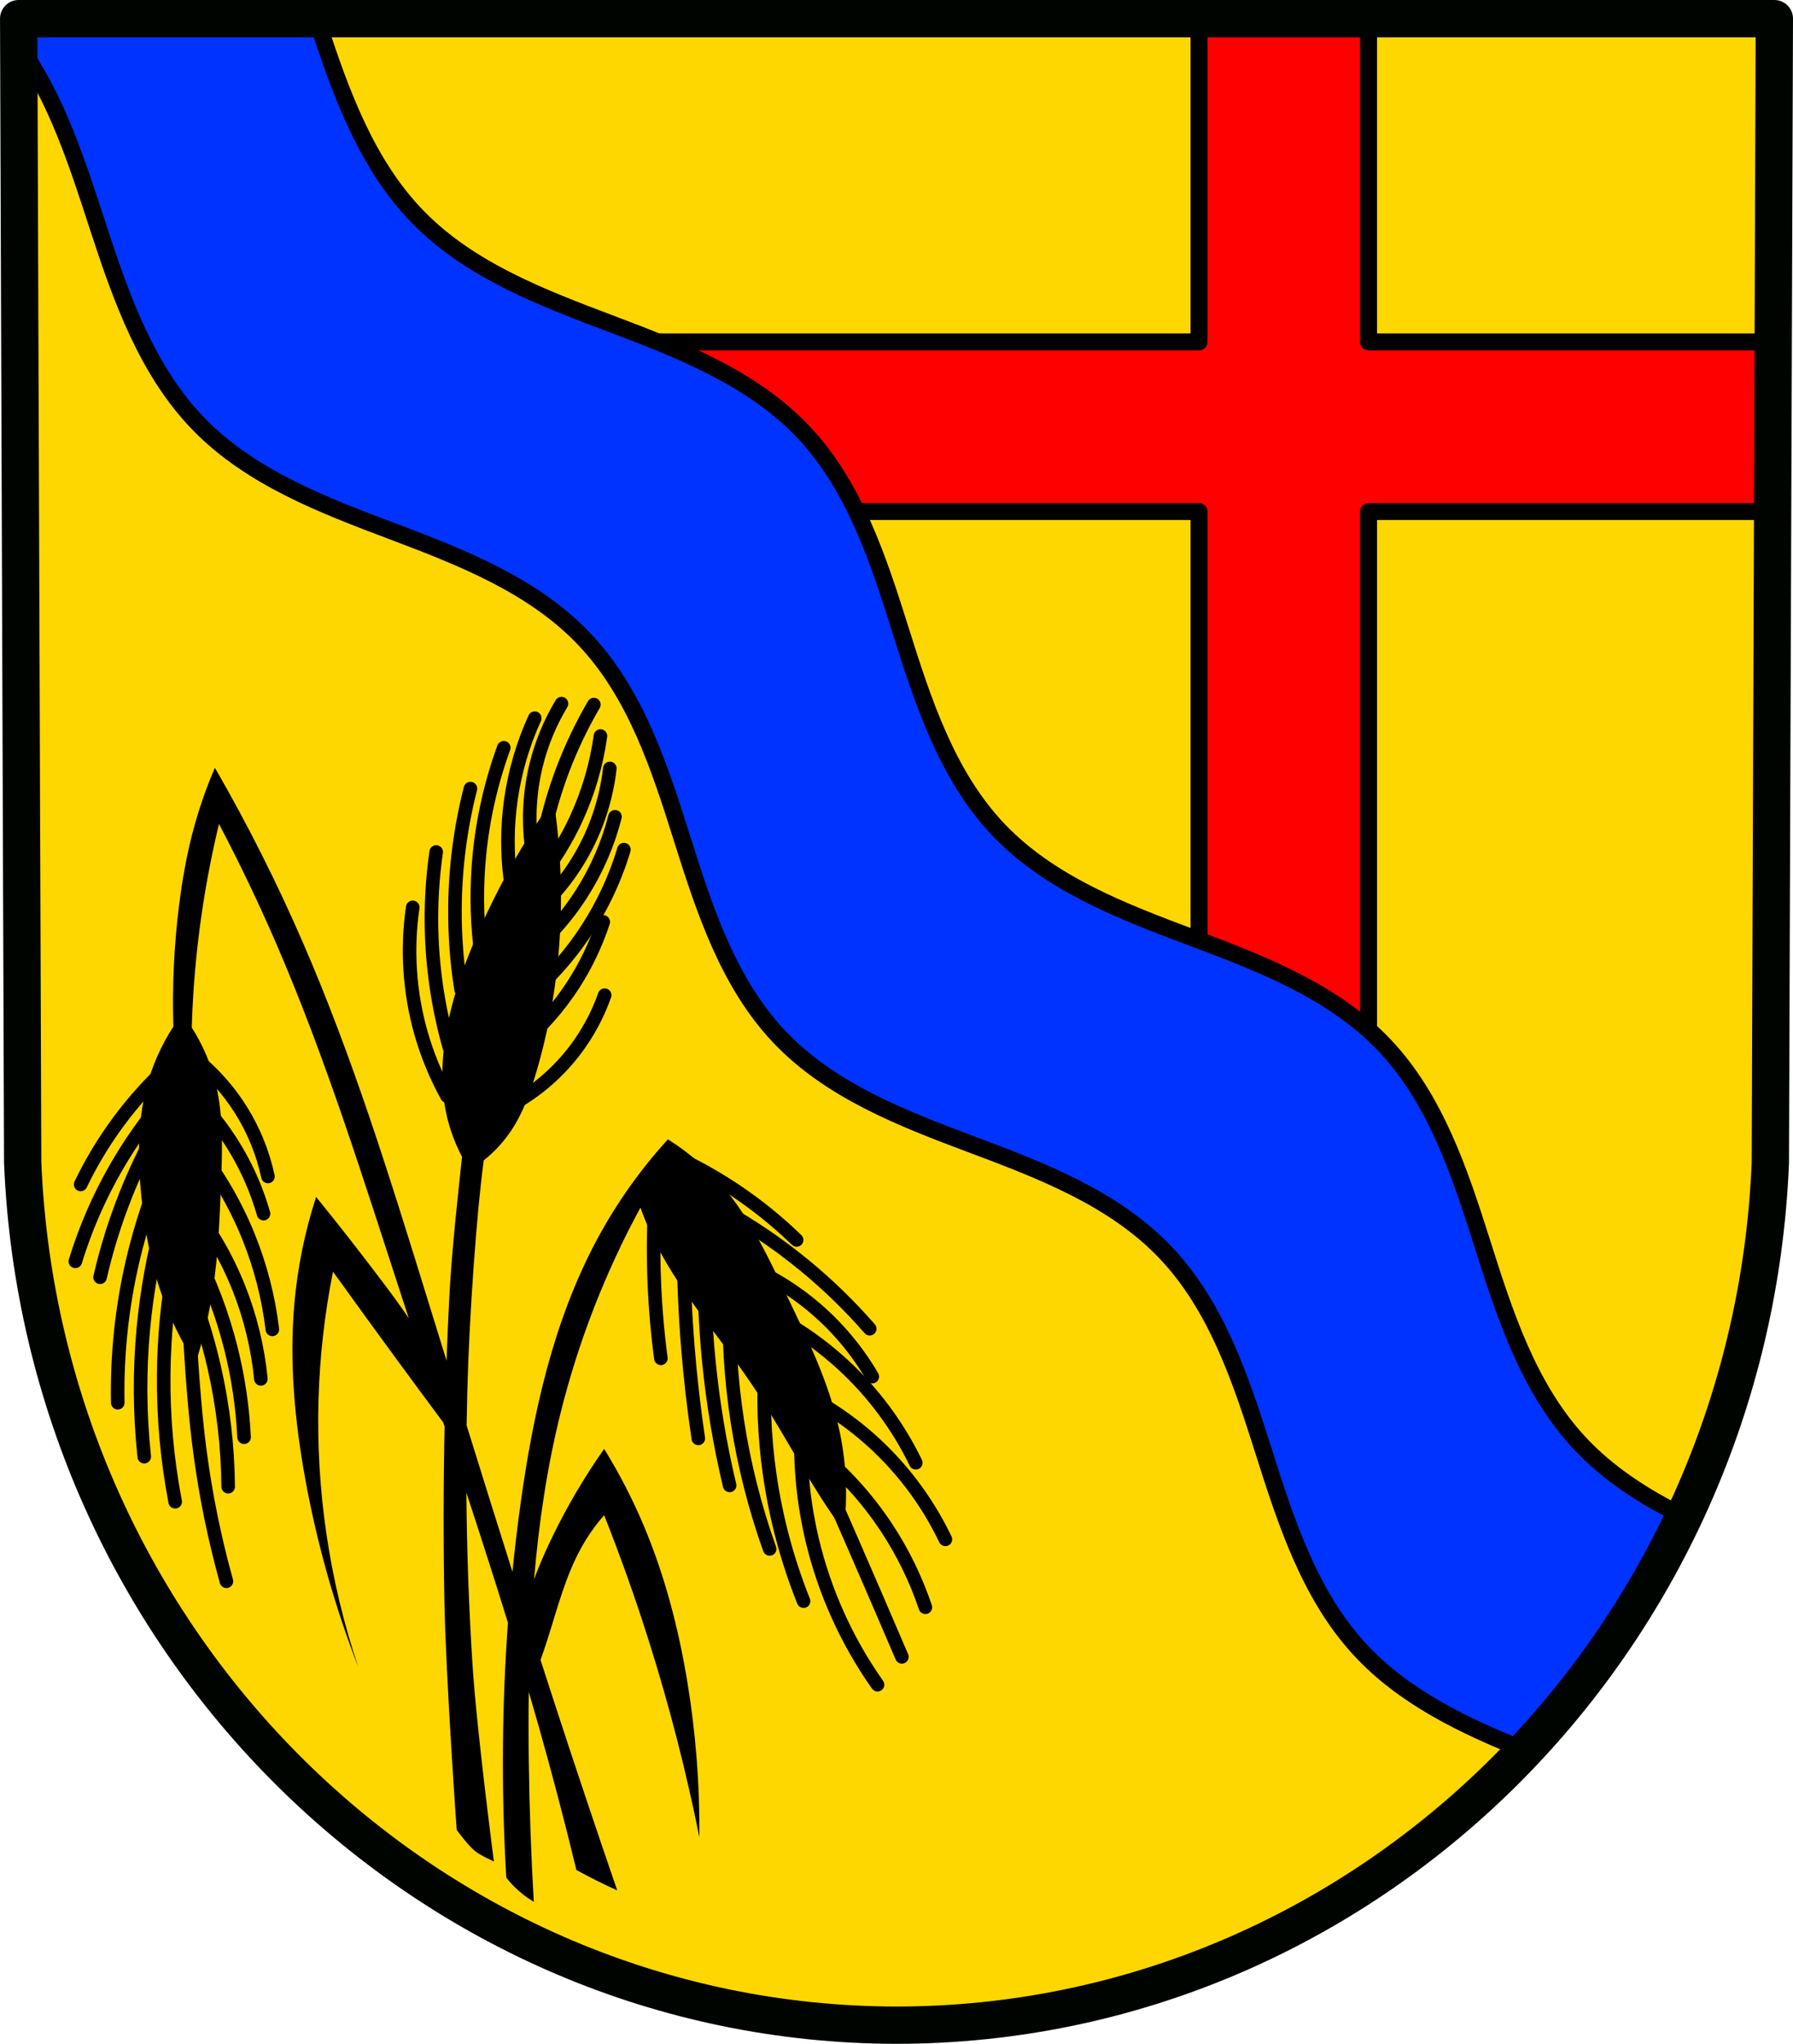 <?xml version="1.0" encoding="UTF-8" standalone="no"?>
<!-- Created with Inkscape (http://www.inkscape.org/) -->

<svg
   xmlns:dc="http://purl.org/dc/elements/1.1/"
   xmlns:cc="http://creativecommons.org/ns#"
   xmlns:rdf="http://www.w3.org/1999/02/22-rdf-syntax-ns#"
   xmlns:svg="http://www.w3.org/2000/svg"
   xmlns="http://www.w3.org/2000/svg"
   xmlns:sodipodi="http://sodipodi.sourceforge.net/DTD/sodipodi-0.dtd"
   xmlns:inkscape="http://www.inkscape.org/namespaces/inkscape"
   width="139.93mm"
   height="159.451mm"
   viewBox="0 0 139.93 159.451"
   version="1.1"
   id="svg8"
   inkscape:version="0.92.5 (2060ec1f9f, 2020-04-08)"
   sodipodi:docname="DEU Arbach COA.svg">
  <defs
     id="defs2">
    <inkscape:path-effect
       effect="spiro"
       id="path-effect1735"
       is_visible="true" />
    <inkscape:path-effect
       effect="spiro"
       id="path-effect1407"
       is_visible="true" />
    <inkscape:path-effect
       effect="spiro"
       id="path-effect1403"
       is_visible="true" />
    <inkscape:path-effect
       effect="spiro"
       id="path-effect1220"
       is_visible="true" />
    <inkscape:path-effect
       effect="spiro"
       id="path-effect1216"
       is_visible="true" />
    <inkscape:path-effect
       effect="spiro"
       id="path-effect1212"
       is_visible="true" />
    <inkscape:path-effect
       effect="spiro"
       id="path-effect1208"
       is_visible="true" />
    <inkscape:path-effect
       effect="spiro"
       id="path-effect1204"
       is_visible="true" />
    <inkscape:path-effect
       effect="spiro"
       id="path-effect1200"
       is_visible="true" />
    <inkscape:path-effect
       effect="spiro"
       id="path-effect1196"
       is_visible="true" />
    <inkscape:path-effect
       effect="spiro"
       id="path-effect1192"
       is_visible="true" />
    <inkscape:path-effect
       effect="spiro"
       id="path-effect1188"
       is_visible="true" />
    <inkscape:path-effect
       effect="spiro"
       id="path-effect1184"
       is_visible="true" />
    <inkscape:path-effect
       effect="spiro"
       id="path-effect1180"
       is_visible="true" />
    <inkscape:path-effect
       effect="spiro"
       id="path-effect1176"
       is_visible="true" />
    <inkscape:path-effect
       effect="spiro"
       id="path-effect1172"
       is_visible="true" />
    <inkscape:path-effect
       effect="spiro"
       id="path-effect989"
       is_visible="true" />
    <inkscape:path-effect
       effect="spiro"
       id="path-effect985"
       is_visible="true" />
    <inkscape:path-effect
       effect="spiro"
       id="path-effect981"
       is_visible="true" />
    <inkscape:path-effect
       effect="spiro"
       id="path-effect977"
       is_visible="true" />
    <inkscape:path-effect
       effect="spiro"
       id="path-effect973"
       is_visible="true" />
    <inkscape:path-effect
       effect="spiro"
       id="path-effect969"
       is_visible="true" />
    <inkscape:path-effect
       effect="spiro"
       id="path-effect965"
       is_visible="true" />
    <inkscape:path-effect
       effect="spiro"
       id="path-effect961"
       is_visible="true" />
    <inkscape:path-effect
       effect="spiro"
       id="path-effect957"
       is_visible="true" />
    <inkscape:path-effect
       effect="spiro"
       id="path-effect953"
       is_visible="true" />
    <inkscape:path-effect
       effect="spiro"
       id="path-effect949"
       is_visible="true" />
    <inkscape:path-effect
       effect="spiro"
       id="path-effect945"
       is_visible="true" />
    <inkscape:path-effect
       effect="spiro"
       id="path-effect941"
       is_visible="true" />
    <inkscape:path-effect
       effect="spiro"
       id="path-effect1541"
       is_visible="true" />
    <inkscape:path-effect
       effect="spiro"
       id="path-effect1493"
       is_visible="true" />
    <inkscape:path-effect
       effect="spiro"
       id="path-effect1489"
       is_visible="true" />
    <inkscape:path-effect
       effect="spiro"
       id="path-effect1279"
       is_visible="true" />
    <inkscape:path-effect
       effect="spiro"
       id="path-effect1275"
       is_visible="true" />
    <inkscape:path-effect
       effect="spiro"
       id="path-effect1271"
       is_visible="true" />
    <inkscape:path-effect
       effect="spiro"
       id="path-effect1267"
       is_visible="true" />
    <inkscape:path-effect
       effect="spiro"
       id="path-effect1263"
       is_visible="true" />
    <inkscape:path-effect
       effect="spiro"
       id="path-effect1259"
       is_visible="true" />
    <inkscape:path-effect
       effect="spiro"
       id="path-effect1255"
       is_visible="true" />
    <inkscape:path-effect
       effect="spiro"
       id="path-effect1251"
       is_visible="true" />
    <inkscape:path-effect
       effect="spiro"
       id="path-effect1247"
       is_visible="true" />
    <inkscape:path-effect
       effect="spiro"
       id="path-effect1243"
       is_visible="true" />
    <inkscape:path-effect
       effect="spiro"
       id="path-effect1239"
       is_visible="true" />
    <inkscape:path-effect
       effect="spiro"
       id="path-effect1235"
       is_visible="true" />
    <inkscape:path-effect
       effect="spiro"
       id="path-effect1231"
       is_visible="true" />
    <inkscape:path-effect
       effect="spiro"
       id="path-effect1226"
       is_visible="true" />
    <inkscape:path-effect
       effect="spiro"
       id="path-effect12566-8"
       is_visible="true" />
    <inkscape:path-effect
       effect="spiro"
       id="path-effect13166-1"
       is_visible="true" />
    <inkscape:path-effect
       effect="spiro"
       id="path-effect13014-2"
       is_visible="true" />
    <inkscape:path-effect
       effect="spiro"
       id="path-effect12606-5"
       is_visible="true" />
    <inkscape:path-effect
       effect="spiro"
       id="path-effect13858"
       is_visible="true" />
    <inkscape:path-effect
       effect="spiro"
       id="path-effect12498-4"
       is_visible="true" />
    <inkscape:path-effect
       effect="spiro"
       id="path-effect1231-6"
       is_visible="true" />
    <inkscape:path-effect
       effect="spiro"
       id="path-effect1235-9"
       is_visible="true" />
    <inkscape:path-effect
       effect="spiro"
       id="path-effect1239-7"
       is_visible="true" />
    <inkscape:path-effect
       effect="spiro"
       id="path-effect1243-8"
       is_visible="true" />
    <inkscape:path-effect
       effect="spiro"
       id="path-effect1247-3"
       is_visible="true" />
    <inkscape:path-effect
       effect="spiro"
       id="path-effect1251-0"
       is_visible="true" />
    <inkscape:path-effect
       effect="spiro"
       id="path-effect1255-0"
       is_visible="true" />
    <inkscape:path-effect
       effect="spiro"
       id="path-effect1259-7"
       is_visible="true" />
    <inkscape:path-effect
       effect="spiro"
       id="path-effect1263-4"
       is_visible="true" />
    <inkscape:path-effect
       effect="spiro"
       id="path-effect1267-7"
       is_visible="true" />
    <inkscape:path-effect
       effect="spiro"
       id="path-effect1271-3"
       is_visible="true" />
    <inkscape:path-effect
       effect="spiro"
       id="path-effect1275-5"
       is_visible="true" />
    <inkscape:path-effect
       effect="spiro"
       id="path-effect1279-4"
       is_visible="true" />
    <inkscape:path-effect
       effect="spiro"
       id="path-effect1541-0"
       is_visible="true" />
    <inkscape:path-effect
       effect="spiro"
       id="path-effect941-6"
       is_visible="true" />
    <inkscape:path-effect
       effect="spiro"
       id="path-effect945-4"
       is_visible="true" />
    <inkscape:path-effect
       effect="spiro"
       id="path-effect949-8"
       is_visible="true" />
    <inkscape:path-effect
       effect="spiro"
       id="path-effect953-3"
       is_visible="true" />
    <inkscape:path-effect
       effect="spiro"
       id="path-effect957-8"
       is_visible="true" />
    <inkscape:path-effect
       effect="spiro"
       id="path-effect961-7"
       is_visible="true" />
    <inkscape:path-effect
       effect="spiro"
       id="path-effect965-6"
       is_visible="true" />
    <inkscape:path-effect
       effect="spiro"
       id="path-effect969-7"
       is_visible="true" />
    <inkscape:path-effect
       effect="spiro"
       id="path-effect973-2"
       is_visible="true" />
    <inkscape:path-effect
       effect="spiro"
       id="path-effect977-1"
       is_visible="true" />
    <inkscape:path-effect
       effect="spiro"
       id="path-effect981-5"
       is_visible="true" />
    <inkscape:path-effect
       effect="spiro"
       id="path-effect985-0"
       is_visible="true" />
    <inkscape:path-effect
       effect="spiro"
       id="path-effect989-8"
       is_visible="true" />
    <inkscape:path-effect
       effect="spiro"
       id="path-effect1172-0"
       is_visible="true" />
    <inkscape:path-effect
       effect="spiro"
       id="path-effect1176-9"
       is_visible="true" />
    <inkscape:path-effect
       effect="spiro"
       id="path-effect1180-0"
       is_visible="true" />
    <inkscape:path-effect
       effect="spiro"
       id="path-effect1184-4"
       is_visible="true" />
    <inkscape:path-effect
       effect="spiro"
       id="path-effect1188-2"
       is_visible="true" />
    <inkscape:path-effect
       effect="spiro"
       id="path-effect1192-5"
       is_visible="true" />
    <inkscape:path-effect
       effect="spiro"
       id="path-effect1196-1"
       is_visible="true" />
    <inkscape:path-effect
       effect="spiro"
       id="path-effect1200-1"
       is_visible="true" />
    <inkscape:path-effect
       effect="spiro"
       id="path-effect1204-0"
       is_visible="true" />
    <inkscape:path-effect
       effect="spiro"
       id="path-effect1208-6"
       is_visible="true" />
    <inkscape:path-effect
       effect="spiro"
       id="path-effect1212-8"
       is_visible="true" />
    <inkscape:path-effect
       effect="spiro"
       id="path-effect1216-5"
       is_visible="true" />
    <inkscape:path-effect
       effect="spiro"
       id="path-effect1220-1"
       is_visible="true" />
    <inkscape:path-effect
       effect="spiro"
       id="path-effect1735-0"
       is_visible="true" />
  </defs>
  <sodipodi:namedview
     id="base"
     pagecolor="#ffffff"
     bordercolor="#666666"
     borderopacity="1.0"
     inkscape:pageopacity="0.0"
     inkscape:pageshadow="2"
     inkscape:zoom="1.3158534"
     inkscape:cx="264.43404"
     inkscape:cy="301.32537"
     inkscape:document-units="mm"
     inkscape:current-layer="layer1"
     showgrid="false"
     inkscape:window-width="1920"
     inkscape:window-height="1046"
     inkscape:window-x="-11"
     inkscape:window-y="-11"
     inkscape:window-maximized="1"
     fit-margin-top="0"
     fit-margin-left="0"
     fit-margin-right="0"
     fit-margin-bottom="0"
     inkscape:snap-midpoints="true"
     inkscape:snap-smooth-nodes="true"
     inkscape:snap-nodes="true"
     inkscape:snap-global="false" />
  <g
     inkscape:label="Ebene 1"
     inkscape:groupmode="layer"
     id="layer1"
     transform="translate(275.865,-207.904)">
    <path
       style="fill:#ffd700;fill-opacity:1;fill-rule:evenodd;stroke:none;stroke-width:2.91;stroke-linecap:round;stroke-linejoin:round;stroke-miterlimit:4;stroke-dasharray:none;stroke-opacity:1"
       inkscape:connector-curvature="0"
       d="m -137.39,209.359 -0.313,89.247 c -1.525,37.541 -31.656,67.273 -68.196,67.294 -36.508,-0.046 -66.65,-29.789 -68.196,-67.294 l -0.313,-89.247 h 68.508 z"
       id="path10563-0-6-2-4-7"
       sodipodi:nodetypes="ccccccc" />
    <path
       inkscape:connector-curvature="0"
       style="opacity:1;fill:#ff0000;fill-opacity:1;fill-rule:evenodd;stroke:#000000;stroke-width:1.323;stroke-linecap:round;stroke-linejoin:round;stroke-miterlimit:4;stroke-dasharray:none;stroke-opacity:1;paint-order:markers fill stroke"
       d="m -182.292,209.359 v 25.219 h -46.524 v 13.234 h 46.524 v 41.274 h 13.234 v -41.274 h 31.532 l 0.046,-13.234 h -31.578 v -25.219 z"
       id="rect1140-5"
       sodipodi:nodetypes="ccccccccccccc" />
    <g
       id="g1937"
       transform="translate(0,3.558)">
      <path
         id="path1222-7"
         transform="matrix(0.265,0,0,0.265,-275.865,207.904)"
         d="m 63.287,212.602 c -2.732,6.324 -4.967,12.863 -6.682,19.535 -1.753,6.822 -2.959,13.776 -3.844,20.764 -1.506,11.902 -2.066,23.922 -1.707,35.914 -3.574,5.499 -6.273,11.567 -7.916,17.916 -2.704,10.451 -2.58,21.439 -1.504,32.18 0.982,9.804 2.755,19.571 6.016,28.869 2.483,7.082 5.823,13.863 9.924,20.148 2.277,-7.066 3.989,-14.314 5.113,-21.652 1.584,-10.341 1.997,-20.821 2.404,-31.275 0.38,-9.761 0.743,-19.665 -1.504,-29.172 -1.402,-5.932 -3.833,-11.61 -7.117,-16.744 0.108,-3.543 0.266,-7.084 0.502,-10.621 1.109,-16.613 3.626,-33.132 7.518,-49.32 6.056,11.51 11.676,23.249 16.842,35.186 14.752,34.087 25.757,69.649 37.291,104.955 0.585,1.791 1.178,3.581 1.766,5.371 -2.592,-3.821 -5.348,-7.539 -8.129,-11.223 -6.247,-8.273 -12.637,-16.436 -19.166,-24.488 -3.291,10.128 -5.437,20.626 -6.387,31.232 -1.548,17.289 0.087,34.74 3.193,51.818 3.436,18.895 8.674,37.463 15.617,55.369 -8.503,-25.301 -12.489,-52.113 -11.713,-78.793 0.368,-12.63 1.795,-25.23 4.26,-37.623 6.232,8.664 12.502,17.302 18.811,25.91 4.53,6.181 9.089,12.342 13.658,18.494 0.133,0.402 0.267,0.803 0.4,1.205 -0.359,17.073 -0.379,34.154 -0.06,51.223 0.42,22.534 3.621,67.516 3.621,67.516 0,0 3.247,4.496 5.377,6.221 1.652,1.337 5.586,3.074 5.586,3.074 0,0 -5.073,-38.643 -6.311,-58.076 -1.07,-16.805 -1.67,-33.651 -1.797,-50.498 4.177,12.739 8.289,25.499 12.246,38.305 -0.872,11.907 -1.359,23.843 -1.471,35.781 -0.122,13.091 0.206,26.186 0.982,39.254 1.037,1.322 2.186,2.554 3.434,3.68 1.435,1.295 3,2.446 4.662,3.434 -0.795,-13.726 -1.287,-27.468 -1.473,-41.215 -0.092,-6.847 -0.099,-13.706 0.002,-20.564 0.975,3.329 1.941,6.661 2.887,9.998 3.983,14.06 7.693,28.2 11.127,42.404 1.885,1.039 3.791,2.042 5.715,3.008 2.084,1.046 4.189,2.047 6.314,3.006 -6.153,-17.897 -12.167,-35.841 -18.043,-53.83 -1.524,-4.667 -3.038,-9.337 -4.545,-14.01 0.712,-2.013 1.403,-4.033 2.053,-6.066 2.923,-9.145 5.283,-18.578 9.938,-26.975 1.897,-3.423 4.163,-6.641 6.744,-9.582 4.812,12.144 9.192,24.458 13.131,36.912 6.008,18.996 10.988,38.317 14.908,57.852 0.143,-15.326 -1.047,-30.664 -3.551,-45.785 -2.594,-15.668 -6.613,-31.148 -12.775,-45.785 -3.309,-7.859 -7.229,-15.461 -11.713,-22.715 -5.771,8.209 -10.88,16.883 -15.262,25.91 -1.969,4.057 -3.793,8.216 -5.371,12.457 1.383,-16.445 3.784,-32.768 7.764,-48.785 5.239,-21.089 13.175,-41.504 23.553,-60.596 1.327,3.691 2.886,7.298 4.662,10.795 7.498,14.758 18.715,27.242 27.967,40.969 7.448,11.05 13.622,22.908 20.854,34.102 2.043,3.163 4.171,6.274 6.379,9.324 1.247,-9.789 0.831,-19.79 -1.227,-29.441 -3.085,-14.474 -9.75,-27.891 -16.191,-41.215 -4.859,-10.05 -9.691,-20.248 -16.684,-28.949 -4.958,-6.169 -10.956,-11.501 -17.664,-15.701 -8.127,8.906 -15.148,18.818 -20.854,29.439 -12.879,23.978 -18.832,51.056 -22.57,78.016 -0.916,6.603 -1.692,13.225 -2.361,19.857 -4.541,-14.354 -9.036,-28.723 -13.498,-43.102 0.049,-3.344 0.118,-6.687 0.205,-10.029 0.593,-22.713 2.771,-52.841 4.846,-67.988 3.114,-2.482 5.853,-5.435 8.062,-8.748 3.524,-5.283 5.686,-11.348 7.475,-17.441 4.69,-15.979 7.035,-32.627 7.197,-49.279 0.101,-10.373 -0.64,-20.753 -2.215,-31.006 -8.65,12.334 -16.079,25.523 -22.146,39.312 -4.973,11.303 -9.063,23.143 -10.244,35.436 -0.478,4.974 -0.474,10.009 0.277,14.949 0.834,5.486 2.61,10.823 5.193,15.734 -1.23,11.456 -3.001,27.423 -3.736,41.189 -0.335,6.268 -0.595,12.539 -0.824,18.812 -2.09,-6.755 -4.18,-13.511 -6.27,-20.266 C 114.56,332.362 103.802,297.786 89.451,264.629 81.737,246.804 72.996,229.423 63.287,212.602 Z"
         style="fill:#000000;stroke:none;stroke-width:1px;stroke-linecap:butt;stroke-linejoin:miter;stroke-opacity:1"
         inkscape:connector-curvature="0" />
      <path
         transform="translate(157.979,-4.63e-6)"
         sodipodi:nodetypes="cac"
         inkscape:original-d="m -387.4968,259.31281 c -0.80548,1.68447 -1.74875,3.31045 -2.41723,5.0542 -0.61949,1.61596 -0.97639,3.32036 -1.46498,4.98095"
         inkscape:path-effect="#path-effect1231-6"
         inkscape:connector-curvature="0"
         id="path1229-7"
         d="m -387.497,259.313 c -0.944,1.614 -1.753,3.306 -2.417,5.054 -0.615,1.619 -1.105,3.286 -1.465,4.981"
         style="fill:none;stroke:#000000;stroke-width:1.058;stroke-linecap:round;stroke-linejoin:round;stroke-miterlimit:4;stroke-dasharray:none;stroke-opacity:1" />
      <path
         transform="translate(157.979,-4.63e-6)"
         sodipodi:nodetypes="cac"
         inkscape:original-d="m -390.0239,259.23956 c -0.65898,1.5868 -1.5923,3.11149 -1.97773,4.79782 -0.46595,2.0386 -0.2439,4.17495 -0.36625,6.26282"
         inkscape:path-effect="#path-effect1235-9"
         inkscape:connector-curvature="0"
         id="path1233-1"
         d="m -390.024,259.24 c -0.895,1.488 -1.564,3.111 -1.978,4.798 -0.501,2.042 -0.626,4.176 -0.366,6.263"
         style="fill:none;stroke:#000000;stroke-width:1.058;stroke-linecap:round;stroke-linejoin:round;stroke-miterlimit:4;stroke-dasharray:none;stroke-opacity:1" />
      <path
         transform="translate(157.979,-4.63e-6)"
         sodipodi:nodetypes="cac"
         inkscape:original-d="m -392.11151,260.37492 c -0.62235,2.11176 -1.54684,4.20727 -1.86785,6.40931 -0.29587,2.02956 -0.0242,4.1017 -0.0366,6.15294"
         inkscape:path-effect="#path-effect1239-7"
         inkscape:connector-curvature="0"
         id="path1237-1"
         d="m -392.112,260.375 c -0.927,2.032 -1.558,4.198 -1.868,6.409 -0.285,2.037 -0.297,4.112 -0.037,6.153"
         style="fill:none;stroke:#000000;stroke-width:1.058;stroke-linecap:round;stroke-linejoin:round;stroke-miterlimit:4;stroke-dasharray:none;stroke-opacity:1" />
      <path
         transform="translate(157.979,-4.63e-6)"
         sodipodi:nodetypes="cac"
         inkscape:original-d="m -394.52873,262.68227 c -0.62236,2.771 -1.59257,5.53721 -1.90448,8.38704 -0.25237,2.30582 0.0247,4.63886 0.0366,6.95868"
         inkscape:path-effect="#path-effect1243-8"
         inkscape:connector-curvature="0"
         id="path1241-6"
         d="m -394.529,262.682 c -0.985,2.701 -1.626,5.526 -1.904,8.387 -0.225,2.313 -0.213,4.648 0.037,6.959"
         style="fill:none;stroke:#000000;stroke-width:1.058;stroke-linecap:round;stroke-linejoin:round;stroke-miterlimit:4;stroke-dasharray:none;stroke-opacity:1" />
      <path
         transform="translate(157.979,-4.63e-6)"
         sodipodi:nodetypes="cac"
         inkscape:original-d="m -397.12908,265.86861 c -0.40261,3.08842 -1.12322,6.17688 -1.20861,9.30266 -0.0582,2.12936 0.31768,4.24819 0.47612,6.37269"
         inkscape:path-effect="#path-effect1247-3"
         inkscape:connector-curvature="0"
         id="path1245-7"
         d="m -397.129,265.869 c -0.777,3.037 -1.184,6.168 -1.209,9.303 -0.017,2.132 0.143,4.266 0.476,6.373"
         style="fill:none;stroke:#000000;stroke-width:1.058;stroke-linecap:round;stroke-linejoin:round;stroke-miterlimit:4;stroke-dasharray:none;stroke-opacity:1" />
      <path
         transform="translate(157.979,-4.63e-6)"
         sodipodi:nodetypes="cac"
         inkscape:original-d="m -399.80268,270.81294 c -0.0486,3.07621 -0.42113,6.1892 -0.1465,9.26603 0.18029,2.01989 0.78159,3.97962 1.17199,5.96982"
         inkscape:path-effect="#path-effect1251-0"
         inkscape:connector-curvature="0"
         id="path1249-3"
         d="m -399.803,270.813 c -0.44,3.066 -0.489,6.188 -0.146,9.266 0.225,2.018 0.617,4.017 1.172,5.97"
         style="fill:none;stroke:#000000;stroke-width:1.058;stroke-linecap:round;stroke-linejoin:round;stroke-miterlimit:4;stroke-dasharray:none;stroke-opacity:1" />
      <path
         transform="translate(157.979,-4.63e-6)"
         sodipodi:nodetypes="cac"
         inkscape:original-d="m -401.63391,275.13465 c 0.22001,3.27153 -0.0894,6.64694 0.65924,9.85202 0.39966,1.711 1.34317,3.24712 2.01436,4.87108"
         inkscape:path-effect="#path-effect1255-0"
         inkscape:connector-curvature="0"
         id="path1253-9"
         d="m -401.634,275.135 c -0.481,3.281 -0.255,6.664 0.659,9.852 0.485,1.693 1.163,3.33 2.014,4.871"
         style="fill:none;stroke:#000000;stroke-width:1.058;stroke-linecap:round;stroke-linejoin:round;stroke-miterlimit:4;stroke-dasharray:none;stroke-opacity:1" />
      <path
         transform="translate(157.979,-4.63e-6)"
         sodipodi:nodetypes="cac"
         inkscape:original-d="m -393.42999,290.26062 c 1.50187,-1.33096 3.23141,-2.42383 4.4682,-3.99208 1.00458,-1.27381 1.5385,-2.85699 2.30736,-4.28509"
         inkscape:path-effect="#path-effect1259-7"
         inkscape:connector-curvature="0"
         id="path1257-7"
         d="m -393.43,290.261 c 1.727,-1.028 3.253,-2.392 4.468,-3.992 0.985,-1.297 1.767,-2.749 2.307,-4.285"
         style="fill:none;stroke:#000000;stroke-width:1.058;stroke-linecap:round;stroke-linejoin:round;stroke-miterlimit:4;stroke-dasharray:none;stroke-opacity:1" />
      <path
         transform="translate(157.979,-4.63e-6)"
         sodipodi:nodetypes="cac"
         inkscape:original-d="m -393.24687,285.86567 c 1.37979,-1.56292 2.98857,-2.94944 4.13858,-4.68796 1.00019,-1.51204 1.56292,-3.27206 2.34398,-4.9077"
         inkscape:path-effect="#path-effect1263-4"
         inkscape:connector-curvature="0"
         id="path1261-3"
         d="m -393.247,285.866 c 1.602,-1.346 3.001,-2.932 4.139,-4.688 0.988,-1.526 1.778,-3.18 2.344,-4.908"
         style="fill:none;stroke:#000000;stroke-width:1.058;stroke-linecap:round;stroke-linejoin:round;stroke-miterlimit:4;stroke-dasharray:none;stroke-opacity:1" />
      <path
         transform="translate(157.979,-4.63e-6)"
         sodipodi:nodetypes="cac"
         inkscape:original-d="m -385.15282,270.62982 c -1.08627,2.27046 -1.93102,4.75546 -3.33285,6.88543 -0.92308,1.40255 -2.19721,2.53904 -3.29621,3.80896"
         inkscape:path-effect="#path-effect1267-7"
         inkscape:connector-curvature="0"
         id="path1265-4"
         d="m -385.153,270.63 c -0.738,2.452 -1.868,4.786 -3.333,6.885 -0.963,1.379 -2.069,2.658 -3.296,3.809"
         style="fill:none;stroke:#000000;stroke-width:1.058;stroke-linecap:round;stroke-linejoin:round;stroke-miterlimit:4;stroke-dasharray:none;stroke-opacity:1" />
      <path
         transform="translate(157.979,-4.63e-6)"
         sodipodi:nodetypes="cac"
         inkscape:original-d="m -385.84869,268.06609 c -0.85431,1.96526 -1.43938,4.09537 -2.56373,5.93319 -0.90058,1.47205 -2.19721,2.66113 -3.29622,3.99209"
         inkscape:path-effect="#path-effect1271-3"
         inkscape:connector-curvature="0"
         id="path1269-0"
         d="m -385.849,268.066 c -0.537,2.096 -1.406,4.106 -2.564,5.933 -0.926,1.462 -2.036,2.806 -3.296,3.992"
         style="fill:none;stroke:#000000;stroke-width:1.058;stroke-linecap:round;stroke-linejoin:round;stroke-miterlimit:4;stroke-dasharray:none;stroke-opacity:1" />
      <path
         transform="translate(157.979,-4.63e-6)"
         sodipodi:nodetypes="cac"
         inkscape:original-d="m -386.98406,261.76666 c -0.63456,2.16059 -0.99066,4.42411 -1.90448,6.48256 -0.72042,1.6228 -1.85538,3.02737 -2.78347,4.54145"
         inkscape:path-effect="#path-effect1275-5"
         inkscape:connector-curvature="0"
         id="path1273-9"
         d="m -386.984,261.767 c -0.311,2.239 -0.955,4.431 -1.904,6.483 -0.748,1.615 -1.684,3.142 -2.783,4.541"
         style="fill:none;stroke:#000000;stroke-width:1.058;stroke-linecap:round;stroke-linejoin:round;stroke-miterlimit:4;stroke-dasharray:none;stroke-opacity:1" />
      <path
         transform="translate(157.979,-4.63e-6)"
         sodipodi:nodetypes="cac"
         inkscape:original-d="m -386.25156,264.29376 c -0.84211,2.40475 -1.30216,5.02749 -2.5271,7.2883 -0.58863,1.08641 -1.51356,1.95305 -2.27073,2.92997"
         inkscape:path-effect="#path-effect1279-4"
         inkscape:connector-curvature="0"
         id="path1277-4"
         d="m -386.252,264.294 c -0.293,2.576 -1.163,5.084 -2.527,7.288 -0.651,1.053 -1.414,2.037 -2.271,2.93"
         style="fill:none;stroke:#000000;stroke-width:1.058;stroke-linecap:round;stroke-linejoin:round;stroke-miterlimit:4;stroke-dasharray:none;stroke-opacity:1" />
      <g
         style="stroke:#000000;stroke-width:1.058;stroke-linecap:round;stroke-linejoin:round;stroke-miterlimit:4;stroke-dasharray:none;stroke-opacity:1"
         id="g1004-7"
         transform="translate(157.979,-4.63e-6)">
        <path
           style="fill:none;stroke:#000000;stroke-width:1.058;stroke-linecap:round;stroke-linejoin:round;stroke-miterlimit:4;stroke-dasharray:none;stroke-opacity:1"
           d="m -382.268,310.317 c -0.302,-2.274 -0.483,-4.565 -0.543,-6.858 -0.062,-2.378 0.006,-4.759 0.204,-7.13"
           id="path939-3"
           inkscape:connector-curvature="0"
           inkscape:path-effect="#path-effect941-6"
           inkscape:original-d="m -382.268,310.31744 c -0.18081,-2.28631 -0.48535,-4.56566 -0.54322,-6.85814 -0.06,-2.3768 0.13607,-4.75344 0.20371,-7.12976"
           sodipodi:nodetypes="cac" />
        <path
           style="fill:none;stroke:#000000;stroke-width:1.058;stroke-linecap:round;stroke-linejoin:round;stroke-miterlimit:4;stroke-dasharray:none;stroke-opacity:1"
           d="m -379.348,316.564 c -0.351,-2.367 -0.623,-4.745 -0.815,-7.13 -0.207,-2.575 -0.32,-5.158 -0.34,-7.741"
           id="path943-6"
           inkscape:connector-curvature="0"
           inkscape:path-effect="#path-effect945-4"
           inkscape:original-d="m -379.3482,316.56446 c -0.27134,-2.35421 -0.6265,-4.74512 -0.81483,-7.12975 -0.20334,-2.57475 -0.22607,-5.16085 -0.33951,-7.74087"
           sodipodi:nodetypes="cac" />
        <path
           style="fill:none;stroke:#000000;stroke-width:1.058;stroke-linecap:round;stroke-linejoin:round;stroke-miterlimit:4;stroke-dasharray:none;stroke-opacity:1"
           d="m -376.904,320.231 c -0.764,-3.217 -1.309,-6.487 -1.63,-9.778 -0.26,-2.662 -0.373,-5.338 -0.34,-8.012"
           id="path947-1"
           inkscape:connector-curvature="0"
           inkscape:path-effect="#path-effect949-8"
           inkscape:original-d="m -376.90371,320.23119 c -0.54296,-3.25958 -1.28746,-6.49144 -1.62966,-9.77795 -0.27684,-2.65885 -0.22608,-5.34192 -0.33951,-8.01248"
           sodipodi:nodetypes="cac" />
        <path
           style="fill:none;stroke:#000000;stroke-width:1.058;stroke-linecap:round;stroke-linejoin:round;stroke-miterlimit:4;stroke-dasharray:none;stroke-opacity:1"
           d="m -373.78,325.188 c -1.147,-3.216 -1.99,-6.54 -2.512,-9.914 -0.515,-3.321 -0.72,-6.69 -0.611,-10.05"
           id="path951-5"
           inkscape:connector-curvature="0"
           inkscape:path-effect="#path-effect953-3"
           inkscape:original-d="m -373.7802,325.18807 c -0.8372,-3.30485 -1.98789,-6.54529 -2.51239,-9.91375 -0.51634,-3.31608 -0.40715,-6.69997 -0.61112,-10.04956"
           sodipodi:nodetypes="cac" />
        <path
           style="fill:none;stroke:#000000;stroke-width:1.058;stroke-linecap:round;stroke-linejoin:round;stroke-miterlimit:4;stroke-dasharray:none;stroke-opacity:1"
           d="m -371.132,329.262 c -1.273,-3.183 -2.164,-6.519 -2.648,-9.914 -0.42,-2.943 -0.534,-5.929 -0.34,-8.895"
           id="path955-5"
           inkscape:connector-curvature="0"
           inkscape:path-effect="#path-effect957-8"
           inkscape:original-d="m -371.13201,329.26221 c -0.88246,-3.30485 -2.13844,-6.5315 -2.64819,-9.91375 -0.44221,-2.9341 -0.22608,-5.93041 -0.33951,-8.89522"
           sodipodi:nodetypes="cac" />
        <path
           style="fill:none;stroke:#000000;stroke-width:1.058;stroke-linecap:round;stroke-linejoin:round;stroke-miterlimit:4;stroke-dasharray:none;stroke-opacity:1"
           d="m -365.36,335.781 c -2.392,-3.389 -4.131,-7.237 -5.093,-11.272 -0.646,-2.709 -0.943,-5.5 -0.883,-8.284"
           id="path959-2"
           inkscape:connector-curvature="0"
           inkscape:path-effect="#path-effect961-7"
           inkscape:original-d="m -365.3603,335.78085 c -1.6973,-3.7349 -4.01182,-7.29304 -5.09268,-11.2718 -0.72801,-2.67987 -0.58822,-5.523 -0.88273,-8.2841"
           sodipodi:nodetypes="cac" />
        <path
           style="fill:none;stroke:#000000;stroke-width:1.058;stroke-linecap:round;stroke-linejoin:round;stroke-miterlimit:4;stroke-dasharray:none;stroke-opacity:1"
           d="m -371.675,301.083 c -1.108,-1.074 -2.288,-2.073 -3.531,-2.988 -1.825,-1.344 -3.785,-2.506 -5.84,-3.463"
           id="path963-0"
           inkscape:connector-curvature="0"
           inkscape:path-effect="#path-effect965-6"
           inkscape:original-d="m -371.67522,301.08271 c -1.15408,-0.99616 -2.275,-2.09342 -3.53093,-2.9877 -1.84349,-1.31265 -3.89281,-2.30895 -5.83961,-3.46303"
           sodipodi:nodetypes="cac" />
        <path
           style="fill:none;stroke:#000000;stroke-width:1.058;stroke-linecap:round;stroke-linejoin:round;stroke-miterlimit:4;stroke-dasharray:none;stroke-opacity:1"
           d="m -365.971,308.009 c -1.538,-1.763 -3.22,-3.4 -5.025,-4.889 -2.426,-2.002 -5.073,-3.736 -7.877,-5.161"
           id="path967-7"
           inkscape:connector-curvature="0"
           inkscape:path-effect="#path-effect969-7"
           inkscape:original-d="m -365.97142,308.00876 c -1.6294,-1.62992 -3.20158,-3.42709 -5.02478,-4.88897 -2.44888,-1.96357 -5.25085,-3.44066 -7.87668,-5.16059"
           sodipodi:nodetypes="cac" />
        <path
           style="fill:none;stroke:#000000;stroke-width:1.058;stroke-linecap:round;stroke-linejoin:round;stroke-miterlimit:4;stroke-dasharray:none;stroke-opacity:1"
           d="m -365.768,311.743 c -1.164,-1.994 -2.662,-3.792 -4.414,-5.296 -1.973,-1.695 -4.266,-3.015 -6.722,-3.87"
           id="path971-4"
           inkscape:connector-curvature="0"
           inkscape:path-effect="#path-effect973-2"
           inkscape:original-d="m -365.76772,311.74339 c -1.44831,-1.74309 -2.65482,-3.81725 -4.41365,-5.29639 -1.97889,-1.6642 -4.4813,-2.58055 -6.72234,-3.87044"
           sodipodi:nodetypes="cac" />
        <path
           style="fill:none;stroke:#000000;stroke-width:1.058;stroke-linecap:round;stroke-linejoin:round;stroke-miterlimit:4;stroke-dasharray:none;stroke-opacity:1"
           d="m -362.373,318.466 c -1.384,-2.856 -3.306,-5.45 -5.636,-7.605 -2.238,-2.071 -4.851,-3.735 -7.673,-4.889"
           id="path975-2"
           inkscape:connector-curvature="0"
           inkscape:path-effect="#path-effect977-1"
           inkscape:original-d="m -362.37259,318.46573 c -1.85574,-2.53529 -3.3276,-5.45394 -5.6359,-7.60507 -2.21866,-2.06759 -5.11506,-3.25958 -7.67298,-4.88897"
           sodipodi:nodetypes="cac" />
        <path
           style="fill:none;stroke:#000000;stroke-width:1.058;stroke-linecap:round;stroke-linejoin:round;stroke-miterlimit:4;stroke-dasharray:none;stroke-opacity:1"
           d="m -360.064,324.441 c -1.459,-3.052 -3.553,-5.799 -6.111,-8.012 -2.183,-1.889 -4.701,-3.391 -7.401,-4.414"
           id="path979-9"
           inkscape:connector-curvature="0"
           inkscape:path-effect="#path-effect981-5"
           inkscape:original-d="m -360.06391,324.44114 c -2.03681,-2.62582 -3.60473,-5.7763 -6.11122,-8.01248 -2.14344,-1.91228 -4.93398,-2.94271 -7.40136,-4.41366"
           sodipodi:nodetypes="cac" />
        <path
           style="fill:none;stroke:#000000;stroke-width:1.058;stroke-linecap:round;stroke-linejoin:round;stroke-miterlimit:4;stroke-dasharray:none;stroke-opacity:1"
           d="m -361.626,329.738 c -0.742,-2.203 -1.772,-4.309 -3.056,-6.247 -1.51,-2.28 -3.372,-4.326 -5.5,-6.043"
           id="path983-9"
           inkscape:connector-curvature="0"
           inkscape:path-effect="#path-effect985-0"
           inkscape:original-d="m -361.62567,329.73753 c -0.99563,-2.0826 -1.75314,-4.32943 -3.05561,-6.24702 -1.53043,-2.25321 -3.66646,-4.02914 -5.50009,-6.04332"
           sodipodi:nodetypes="cac" />
        <path
           style="fill:none;stroke:#000000;stroke-width:1.058;stroke-linecap:round;stroke-linejoin:round;stroke-miterlimit:4;stroke-dasharray:none;stroke-opacity:1"
           d="m -363.459,333.608 c -1.28,-2.992 -2.57,-5.98 -3.87,-8.963 -1.057,-2.425 -2.121,-4.847 -3.191,-7.266"
           id="path987-1"
           inkscape:connector-curvature="0"
           inkscape:path-effect="#path-effect989-8"
           inkscape:original-d="m -363.45903,333.60797 c -1.26725,-2.98797 -2.57097,-5.97946 -3.87044,-8.96312 -1.05623,-2.42516 -2.12734,-4.84397 -3.19141,-7.26556"
           sodipodi:nodetypes="cac" />
      </g>
      <g
         id="g1235-7"
         transform="translate(157.979,-4.63e-6)">
        <path
           style="fill:none;stroke:#000000;stroke-width:1.058;stroke-linecap:round;stroke-linejoin:round;stroke-miterlimit:4;stroke-dasharray:none;stroke-opacity:1"
           d="m -427.551,296.753 c 0.728,-1.515 1.583,-2.97 2.551,-4.344 1.138,-1.614 2.433,-3.118 3.861,-4.482"
           id="path1170-6"
           inkscape:connector-curvature="0"
           inkscape:path-effect="#path-effect1172-0"
           inkscape:original-d="m -427.55095,296.75251 c 0.80466,-1.42519 1.57394,-2.97817 2.55108,-4.34373 1.14746,-1.60358 2.57433,-2.98802 3.8611,-4.48164"
           sodipodi:nodetypes="cac" />
        <path
           style="fill:none;stroke:#000000;stroke-width:1.058;stroke-linecap:round;stroke-linejoin:round;stroke-miterlimit:4;stroke-dasharray:none;stroke-opacity:1"
           d="m -427.965,302.751 c 0.78,-2.545 1.846,-5.001 3.172,-7.309 1.094,-1.905 2.366,-3.707 3.792,-5.378"
           id="path1174-9"
           inkscape:connector-curvature="0"
           inkscape:path-effect="#path-effect1176-9"
           inkscape:original-d="m -427.96464,302.75101 c 1.05747,-2.39047 1.87101,-4.99312 3.17161,-7.30851 1.07426,-1.91243 2.52837,-3.58557 3.79215,-5.37796"
           sodipodi:nodetypes="cac" />
        <path
           style="fill:none;stroke:#000000;stroke-width:1.058;stroke-linecap:round;stroke-linejoin:round;stroke-miterlimit:4;stroke-dasharray:none;stroke-opacity:1"
           d="m -426.034,303.992 c 0.502,-2.184 1.171,-4.33 1.999,-6.412 0.677,-1.701 1.46,-3.36 2.344,-4.964"
           id="path1178-9"
           inkscape:connector-curvature="0"
           inkscape:path-effect="#path-effect1180-0"
           inkscape:original-d="m -426.03409,303.99207 c 0.66676,-2.13765 1.18627,-4.32619 1.99949,-6.41218 0.66469,-1.705 1.56309,-3.30978 2.34424,-4.96427"
           sodipodi:nodetypes="cac" />
        <path
           style="fill:none;stroke:#000000;stroke-width:1.058;stroke-linecap:round;stroke-linejoin:round;stroke-miterlimit:4;stroke-dasharray:none;stroke-opacity:1"
           d="m -424.655,313.783 c -0.071,-3.73 0.323,-7.468 1.172,-11.101 0.629,-2.693 1.508,-5.328 2.62,-7.86"
           id="path1182-4"
           inkscape:connector-curvature="0"
           inkscape:path-effect="#path-effect1184-4"
           inkscape:original-d="m -424.65513,313.78272 c 0.39097,-3.70049 0.38384,-7.46433 1.17212,-11.10066 0.5851,-2.69907 1.74695,-5.24033 2.62003,-7.8601"
           sodipodi:nodetypes="cac" />
        <path
           style="fill:none;stroke:#000000;stroke-width:1.058;stroke-linecap:round;stroke-linejoin:round;stroke-miterlimit:4;stroke-dasharray:none;stroke-opacity:1"
           d="m -422.587,317.989 c -0.356,-3.319 -0.379,-6.674 -0.069,-9.997 0.265,-2.84 0.773,-5.658 1.517,-8.412"
           id="path1186-7"
           inkscape:connector-curvature="0"
           inkscape:path-effect="#path-effect1188-2"
           inkscape:original-d="m -422.58668,317.98856 c -0.0227,-3.2868 -0.35435,-6.67716 -0.0689,-9.99749 0.24404,-2.83865 1.0115,-5.60805 1.51686,-8.41168"
           sodipodi:nodetypes="cac" />
        <path
           style="fill:none;stroke:#000000;stroke-width:1.058;stroke-linecap:round;stroke-linejoin:round;stroke-miterlimit:4;stroke-dasharray:none;stroke-opacity:1"
           d="m -420.173,321.505 c -0.627,-3.269 -0.928,-6.6 -0.896,-9.929 0.027,-2.89 0.304,-5.777 0.827,-8.619"
           id="path1190-3"
           inkscape:connector-curvature="0"
           inkscape:path-effect="#path-effect1192-5"
           inkscape:original-d="m -420.1735,321.50492 c -0.29851,-3.26382 -0.90575,-6.60558 -0.89632,-9.92854 0.008,-2.88604 0.55185,-5.74595 0.82738,-8.61853"
           sodipodi:nodetypes="cac" />
        <path
           style="fill:none;stroke:#000000;stroke-width:1.058;stroke-linecap:round;stroke-linejoin:round;stroke-miterlimit:4;stroke-dasharray:none;stroke-opacity:1"
           d="m -416.175,327.71 c -0.926,-3.324 -1.617,-6.714 -2.068,-10.135 -0.326,-2.472 -0.526,-4.959 -0.689,-7.446 -0.185,-2.824 -0.323,-5.652 -0.414,-8.481"
           id="path1194-8"
           inkscape:connector-curvature="0"
           inkscape:path-effect="#path-effect1196-1"
           inkscape:original-d="m -416.1745,327.71025 c -0.68922,-3.33276 -1.56401,-6.72438 -2.06845,-10.13538 -0.36468,-2.46593 -0.5138,-4.95985 -0.68948,-7.44641 -0.19947,-2.8232 -0.27553,-5.65401 -0.41369,-8.48063"
           sodipodi:nodetypes="caac" />
        <path
           style="fill:none;stroke:#000000;stroke-width:1.058;stroke-linecap:round;stroke-linejoin:round;stroke-miterlimit:4;stroke-dasharray:none;stroke-opacity:1"
           d="m -416.037,320.333 c -0.028,-3.153 -0.399,-6.303 -1.103,-9.377 -0.501,-2.184 -1.17,-4.33 -1.999,-6.412"
           id="path1198-2"
           inkscape:connector-curvature="0"
           inkscape:path-effect="#path-effect1200-1"
           inkscape:original-d="m -416.0366,320.3328 c -0.34448,-3.12592 -0.44807,-6.29869 -1.10318,-9.37696 -0.46604,-2.18986 -1.33273,-4.27505 -1.99949,-6.41218"
           sodipodi:nodetypes="cac" />
        <path
           style="fill:none;stroke:#000000;stroke-width:1.058;stroke-linecap:round;stroke-linejoin:round;stroke-miterlimit:4;stroke-dasharray:none;stroke-opacity:1"
           d="m -414.796,316.472 c -0.113,-2.348 -0.46,-4.684 -1.034,-6.964 -0.655,-2.601 -1.605,-5.128 -2.827,-7.515"
           id="path1202-0"
           inkscape:connector-curvature="0"
           inkscape:path-effect="#path-effect1204-0"
           inkscape:original-d="m -414.79554,316.4717 c -0.32149,-2.32152 -0.44544,-4.69212 -1.03422,-6.96377 -0.67152,-2.59087 -1.88432,-5.0105 -2.82688,-7.51535"
           sodipodi:nodetypes="cac" />
        <path
           style="fill:none;stroke:#000000;stroke-width:1.058;stroke-linecap:round;stroke-linejoin:round;stroke-miterlimit:4;stroke-dasharray:none;stroke-opacity:1"
           d="m -413.486,311.921 c -0.237,-2.432 -0.82,-4.831 -1.724,-7.102 -0.937,-2.352 -2.219,-4.567 -3.792,-6.55"
           id="path1206-4"
           inkscape:connector-curvature="0"
           inkscape:path-effect="#path-effect1208-6"
           inkscape:original-d="m -413.48552,311.92112 c -0.57431,-2.34451 -0.81687,-4.8408 -1.72371,-7.10167 -0.93919,-2.34154 -2.52783,-4.36698 -3.79215,-6.55008"
           sodipodi:nodetypes="cac" />
        <path
           style="fill:none;stroke:#000000;stroke-width:1.058;stroke-linecap:round;stroke-linejoin:round;stroke-miterlimit:4;stroke-dasharray:none;stroke-opacity:1"
           d="m -412.589,308.06 c -0.298,-2.481 -0.926,-4.922 -1.862,-7.24 -1.109,-2.745 -2.65,-5.314 -4.551,-7.584"
           id="path1210-5"
           inkscape:connector-curvature="0"
           inkscape:path-effect="#path-effect1212-8"
           inkscape:original-d="m -412.58919,308.06002 c -0.62028,-2.36749 -0.90036,-4.94075 -1.86161,-7.23956 -1.13738,-2.72002 -3.03345,-5.05647 -4.55058,-7.5843"
           sodipodi:nodetypes="cac" />
        <path
           style="fill:none;stroke:#000000;stroke-width:1.058;stroke-linecap:round;stroke-linejoin:round;stroke-miterlimit:4;stroke-dasharray:none;stroke-opacity:1"
           d="m -413.279,299.028 c -0.497,-1.737 -1.217,-3.41 -2.137,-4.964 -1.094,-1.848 -2.471,-3.528 -4.068,-4.964"
           id="path1214-2"
           inkscape:connector-curvature="0"
           inkscape:path-effect="#path-effect1216-5"
           inkscape:original-d="m -413.27868,299.0278 c -0.68921,-1.63203 -1.20105,-3.42508 -2.13739,-4.96426 -1.11188,-1.82774 -2.7117,-3.30978 -4.06794,-4.96428"
           sodipodi:nodetypes="cac" />
        <path
           style="fill:none;stroke:#000000;stroke-width:1.058;stroke-linecap:round;stroke-linejoin:round;stroke-miterlimit:4;stroke-dasharray:none;stroke-opacity:1"
           d="m -412.934,296.132 c -0.397,-1.854 -1.124,-3.637 -2.137,-5.24 -0.961,-1.52 -2.178,-2.878 -3.585,-3.999"
           id="path1218-2"
           inkscape:connector-curvature="0"
           inkscape:path-effect="#path-effect1220-1"
           inkscape:original-d="m -412.93394,296.13198 c -0.7122,-1.70099 -1.1368,-3.64089 -2.13739,-5.24006 -0.94962,-1.51769 -2.38994,-2.66627 -3.58531,-3.999"
           sodipodi:nodetypes="cac" />
      </g>
    </g>
    <path
       inkscape:connector-curvature="0"
       style="fill:#0033ff;stroke:#000000;stroke-width:1.323;stroke-linecap:round;stroke-linejoin:round;stroke-miterlimit:4;stroke-dasharray:none;stroke-opacity:1;fill-opacity:1"
       d="m -274.41,209.359 0.007,2.104 c 3.011,4.209 4.614,9.316 6.23,14.269 1.796,5.506 3.817,11.173 7.869,15.311 4.055,4.141 9.676,6.278 15.1,8.323 5.423,2.045 11.034,4.246 15.004,8.469 3.972,4.223 5.823,9.958 7.564,15.488 1.741,5.53 3.606,11.263 7.594,15.47 3.988,4.208 9.614,6.376 15.042,8.41 5.429,2.034 11.057,4.19 15.062,8.382 4.004,4.191 5.902,9.91 7.654,15.435 1.752,5.525 3.585,11.252 7.504,15.523 3.447,3.757 8.16,6.004 12.924,7.913 5.015,-5.332 9.221,-11.478 12.406,-18.235 -3.076,-1.513 -5.951,-3.348 -8.257,-5.862 -3.919,-4.271 -5.752,-9.998 -7.504,-15.523 -1.752,-5.525 -3.65,-11.245 -7.654,-15.436 -4.005,-4.192 -9.633,-6.347 -15.062,-8.381 -5.429,-2.034 -11.054,-4.203 -15.042,-8.41 -3.988,-4.208 -5.853,-9.941 -7.594,-15.47 -1.741,-5.53 -3.592,-11.264 -7.564,-15.488 -3.971,-4.222 -9.581,-6.424 -15.004,-8.469 -5.423,-2.045 -11.045,-4.182 -15.1,-8.324 -4.052,-4.138 -6.073,-9.805 -7.869,-15.311 -0.021,-0.063 -0.042,-0.126 -0.062,-0.189 z"
       id="path1733-4" />
    <path
       style="fill:none;fill-rule:evenodd;stroke:#000400;stroke-width:2.91;stroke-linecap:round;stroke-linejoin:round;stroke-miterlimit:4;stroke-dasharray:none;stroke-opacity:1"
       inkscape:connector-curvature="0"
       d="m -137.39,209.359 -0.313,89.247 c -1.525,37.541 -31.656,67.273 -68.196,67.294 -36.508,-0.046 -66.65,-29.789 -68.196,-67.294 l -0.313,-89.247 h 68.508 z"
       id="path10563-0-6-2-4"
       sodipodi:nodetypes="ccccccc" />
  </g>
</svg>
